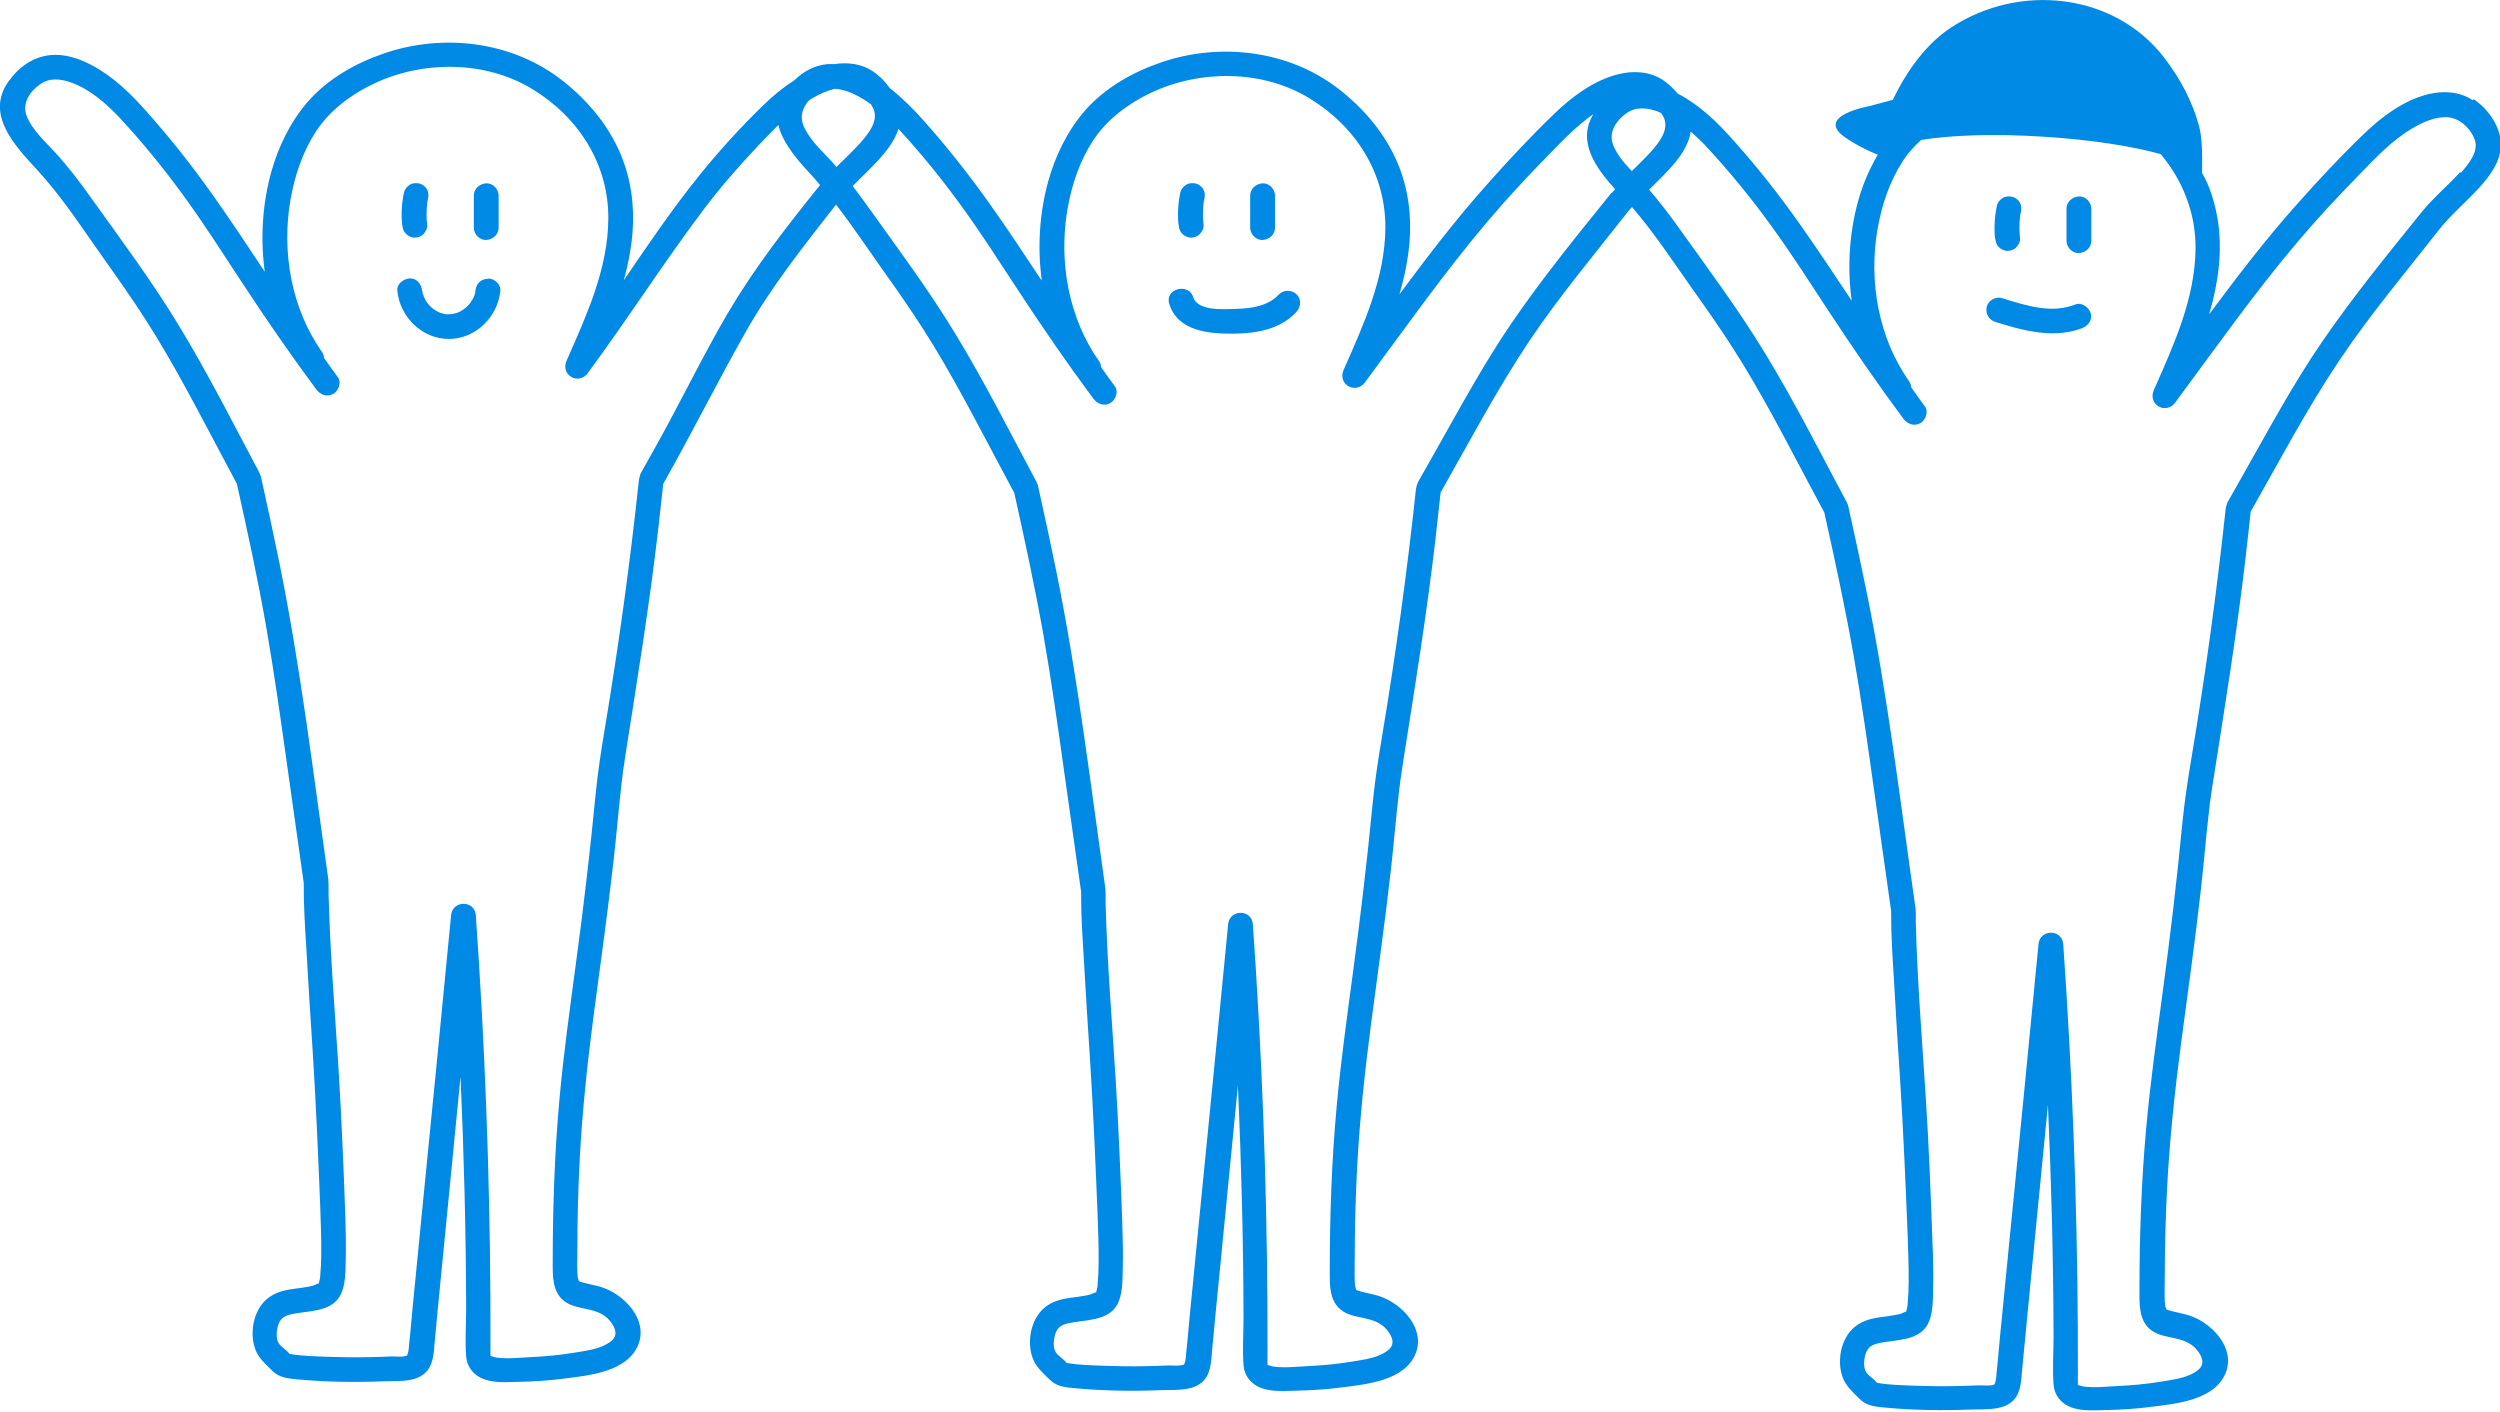 <?xml version="1.0" encoding="UTF-8"?><svg id="_レイヤー_2" xmlns="http://www.w3.org/2000/svg" viewBox="0 0 147 83"><defs><style>.cls-1{stroke:#008ae5;stroke-linecap:round;stroke-linejoin:round;}.cls-1,.cls-2{fill:none;}.cls-1,.cls-2,.cls-3{stroke-width:0px;}.cls-3{fill:#008ae5;}</style></defs><g id="_レイヤー_1-2"><path class="cls-2" d="m18.73,75.47s0,0,0,0c.05-.01.03-.04,0,0Z"/><path class="cls-2" d="m45.76,7.37c-.41.4-.81.82-1.22,1.25-1.14,1.2-2.23,2.46-3.22,3.78-2.34,3.11-4.42,6.4-6.74,9.52,0,.01,0,.02-.01.03h0c-.56.75-1.63.12-1.26-.74,1.17-2.64,2.44-5.39,2.45-8.34.02-3.17-1.71-5.95-4.48-7.63s-6.43-1.68-9.33-.3c-1.35.64-2.59,1.59-3.38,2.8-.79,1.21-1.25,2.6-1.5,4.02-.53,3.06.05,6.41,1.87,8.96h0c.07.1.09.21.1.32.27.38.53.76.81,1.13h0c.24.31.05.8-.26.99-.36.21-.76.06-1-.26-1.53-2.06-2.98-4.17-4.39-6.32-1.11-1.7-2.25-3.46-3.4-5.05-1.16-1.59-2.4-3.13-3.74-4.57-.79-.86-1.77-1.72-2.89-2.11-.63-.22-1.26-.29-1.83.11-.61.43-1.06,1.14-.78,1.86.32.82,1.07,1.49,1.65,2.12.8.87,1.49,1.78,2.17,2.74,1.73,2.42,3.52,4.83,5.07,7.37,1.72,2.82,3.21,5.78,4.76,8.68,0,0,0,0,0,.01.02.03.03.06.05.09,0,.02,0,.03.01.05.02.04.05.08.06.13.39,1.73.76,3.46,1.11,5.19,1.24,6.13,1.97,12.35,2.86,18.54,0,.04,0,.09,0,.13,0,.02.01.04.01.07,0,.21,0,.42,0,.63.08,3.45.37,6.89.59,10.33.18,2.82.29,5.63.39,8.45.03.9.06,1.8.03,2.7-.02.68.01,1.56-.35,2.17-.54.94-1.89.85-2.81,1.05-.42.09-.67.22-.81.63-.1.32-.16.81.04,1.1.13.19.37.33.53.5.03.03.07.07.1.11,0,0,0,0,0,0,.73.12,1.49.14,2.23.17.82.03,1.65.04,2.47.02.43-.01.85-.02,1.28-.04.22-.01.77.06.96-.08-.07.06.03-.13.04-.2.02-.16.03-.32.05-.48.03-.33.07-.67.1-1,.07-.7.14-1.41.2-2.11.14-1.46.29-2.92.43-4.38.58-5.88,1.17-11.76,1.73-17.64,0-.01,0-.03,0-.04h0c.09-.92,1.4-.91,1.46,0s.12,1.81.18,2.72c.47,7.53.7,15.08.68,22.62,0,.18-.01.37,0,.55,0,0,0,0,0,0,0-.04.02,0,.02.02,0,0,0,0,.01,0,.07.03.17.07.28.08.64.1,1.38.01,2.02-.02.86-.04,1.72-.12,2.58-.26.7-.12,1.57-.21,2.16-.67.46-.36.26-.83-.08-1.23-.34-.4-.81-.54-1.3-.66-.45-.1-.92-.17-1.3-.43-.78-.54-.74-1.52-.74-2.36,0-3.2.11-6.41.4-9.6.24-2.65.61-5.27.96-7.91.45-3.31.84-6.63,1.16-9.95.13-1.32.33-2.62.55-3.93.82-4.85,1.48-9.71,2-14.6h0s0-.03.01-.04c0-.04.02-.08.03-.12.01-.05.02-.09.04-.14,0-.02,0-.04.02-.06.32-.56.63-1.12.94-1.68,1.43-2.57,2.71-5.22,4.19-7.76,1.55-2.65,3.48-5.11,5.4-7.5-.12-.14-.23-.28-.35-.41-.82-.89-1.83-1.96-2.1-3.12Zm-17.89,4.13c0-.41.34-.71.73-.72.39-.02.73.34.73.72v1.89c0,.41-.34.71-.73.72-.39.02-.73-.35-.73-.72v-1.89Zm-4.1-.2c.04-.19.18-.33.34-.43.17-.11.37-.11.56-.07.18.04.35.18.44.33.1.17.11.37.07.56-.02.09-.03.18-.05.26-.05.43-.06.87,0,1.31.02.19-.09.38-.22.51-.13.14-.33.21-.51.21-.18,0-.39-.09-.51-.21-.15-.14-.19-.31-.22-.51-.08-.65-.03-1.31.11-1.96h0Zm2.61,8.65c-1.58,0-2.88-1.31-3.03-2.84h0c-.04-.41.36-.71.73-.73.42-.02.69.35.73.72,0,.03.01.06.02.09.01.05.02.1.04.16.01.03.03.09.04.1.02.05.04.09.06.13.03.06.07.11.1.17,0,0,.06.08.07.1.07.09.15.17.23.25.02.01.08.06.09.07.04.03.08.06.12.08.05.03.09.06.14.08.01,0,.09.04.12.06.04.01.11.04.12.04.05.02.1.03.16.04.03,0,.08.01.1.02.05,0,.1,0,.15,0,.07,0,.13-.01.19-.01-.16,0,.03,0,.06-.01.06-.01.12-.03.19-.05.02,0,.07-.02.1-.03.1-.04.19-.09.28-.15.01,0,.09-.06.11-.08.03-.02.09-.07.1-.08.08-.07.15-.15.22-.23.02-.03.05-.07.06-.08.04-.06.07-.11.1-.17.02-.04.05-.09.07-.13,0-.03.03-.09.04-.1.02-.06.03-.12.05-.19,0-.02,0-.02,0-.03,0,0,0,0,0-.03.04-.4.3-.7.73-.72.37-.02.77.34.73.72-.15,1.52-1.45,2.83-3.03,2.83Z"/><path class="cls-2" d="m62.73,80.14c-.05-.03-.12-.02,0,0h0Z"/><path class="cls-2" d="m74.53,80.22s.01.04.01.04c0,0,0,0,0-.01,0,0,0,0-.01-.02Z"/><path class="cls-2" d="m74.56,80.26s0-.01,0-.02c0,0,0,0,0,.01,0,0,0,0,.01,0Z"/><path class="cls-2" d="m95.63,6.66c-.61.43-1.06,1.14-.78,1.86.23.58.66,1.07,1.1,1.54.37-.37.75-.73,1.1-1.11.49-.53,1.07-1.26.81-1.96-.04-.12-.11-.22-.18-.33-.08-.03-.15-.08-.23-.11-.63-.22-1.26-.29-1.83.11Z"/><path class="cls-2" d="m74.55,80.29s0-.02,0-.04c0,0,0,0,0,0,0,.01,0,.02,0,.04Z"/><path class="cls-2" d="m28.87,79.72s0-.01,0-.02c0,0,0,0,0,.01,0,0,0,0,.01,0Z"/><path class="cls-2" d="m28.86,79.75s0-.02,0-.04c0,0,0,0,0,0,0,.01,0,.02,0,.04Z"/><path class="cls-2" d="m18.71,75.52s0-.03.01-.05c0,0,0,0,0,0,0,0-.01.03-.02.05,0,.03,0,.06,0,0Z"/><path class="cls-2" d="m17.04,79.6c-.05-.03-.12-.02,0,0h0Z"/><path class="cls-2" d="m28.85,79.68s.01.04.01.04c0,0,0,0,0-.01,0,0,0,0-.01-.02Z"/><path class="cls-2" d="m64.42,76.01s0,0,0,0c.05-.01.03-.04,0,0Z"/><path class="cls-2" d="m143.83,6.86c-.71-.02-1.41.29-2.03.66-1.22.72-2.18,1.76-3.19,2.8-1.22,1.25-2.4,2.52-3.53,3.85-2.57,3.03-4.85,6.28-7.21,9.46,0,0,0,.01,0,.02h0c-.56.74-1.63.12-1.26-.74,1.17-2.64,2.44-5.39,2.45-8.34.01-2.07-.76-3.99-2.05-5.53-1.7-.47-4.13-.85-6.85-1.02h0c-2.88-.18-5.48-.09-7.24.19-.4.37-.77.77-1.06,1.22-.79,1.21-1.25,2.6-1.5,4.02-.53,3.06.05,6.41,1.87,8.96h0c.07.1.09.21.1.33.27.38.53.76.81,1.13h0c.24.31.05.8-.26.99-.36.21-.76.06-1-.26-1.53-2.06-2.98-4.17-4.39-6.32-1.11-1.7-2.25-3.46-3.4-5.05-1.16-1.59-2.4-3.13-3.74-4.57-.3-.32-.63-.64-.98-.94-.13.86-.7,1.61-1.28,2.24-.37.4-.77.78-1.16,1.17.62.72,1.19,1.46,1.74,2.24,1.73,2.42,3.52,4.83,5.07,7.37,1.72,2.82,3.2,5.77,4.76,8.68,0,.02.02.04.03.05,0,.02.02.04.03.05,0,0,0,.02,0,.03.02.05.05.09.07.15.39,1.73.76,3.46,1.11,5.19,1.24,6.13,1.98,12.35,2.86,18.54,0,.04,0,.08,0,.12,0,.02.01.04.01.07,0,.21,0,.42,0,.63.08,3.45.37,6.89.59,10.33.18,2.82.29,5.63.39,8.45.04.9.06,1.8.04,2.7-.02.68.01,1.56-.35,2.17-.54.94-1.89.85-2.81,1.05-.42.09-.67.22-.81.63-.1.32-.16.81.04,1.1.13.19.37.33.53.5.02.03.07.07.1.11,0,0,0,0,0,0,.73.12,1.49.14,2.23.17.82.03,1.65.04,2.47.02.43-.01.85-.02,1.28-.04.22-.01.77.06.96-.08-.07.06.03-.13.04-.2.03-.16.03-.32.05-.48.03-.33.07-.67.1-1,.07-.7.14-1.41.2-2.11.14-1.46.29-2.92.43-4.38.58-5.88,1.17-11.76,1.73-17.64,0-.01,0-.03,0-.04h0c.09-.92,1.4-.91,1.46,0,.06.91.12,1.81.18,2.72.47,7.53.7,15.08.68,22.62,0,.18-.01.37,0,.55,0,0,0,0,0,0,0-.04.02,0,.02.02,0,0,0,0,.01,0,.07.03.17.07.28.08.64.1,1.38.01,2.02-.02.86-.04,1.72-.12,2.58-.26.7-.12,1.57-.21,2.15-.67.46-.36.26-.83-.08-1.23-.34-.4-.81-.54-1.31-.66-.45-.1-.92-.17-1.3-.43-.78-.54-.74-1.52-.74-2.36,0-3.2.11-6.41.4-9.6.24-2.65.61-5.27.96-7.91.45-3.31.84-6.63,1.16-9.95.13-1.32.33-2.62.55-3.93.82-4.85,1.48-9.71,2-14.6h0s0-.02.01-.03c0-.06.02-.11.04-.16,0-.03.02-.06.03-.09.01-.02,0-.05.02-.07.32-.56.64-1.12.95-1.68,1.48-2.61,2.91-5.28,4.61-7.76,1.8-2.62,3.84-5.13,5.84-7.61.69-.86,1.54-1.57,2.29-2.38.49-.53,1.07-1.26.81-1.96-.26-.69-.94-1.28-1.64-1.31Zm-26.42,5.22c.04-.19.18-.33.34-.43.17-.11.38-.11.56-.07.18.04.35.18.44.33.1.17.11.37.07.56-.02.09-.03.18-.05.27-.05.43-.06.87,0,1.3.02.19-.09.38-.22.51-.13.14-.33.21-.51.21-.18,0-.39-.09-.51-.21-.15-.14-.19-.31-.22-.51-.08-.65-.03-1.31.11-1.96h0Zm5,7.22c-1.66.64-3.47.14-5.09-.37h0c-.39-.12-.6-.5-.51-.89.08-.37.53-.62.9-.51.72.22,1.51.46,2.23.57.72.1,1.4.07,2.09-.2.38-.14.78.17.89.51.13.4-.16.76-.51.89Zm.55-5.12c0,.41-.34.71-.73.72-.39.02-.73-.35-.73-.72v-1.89c0-.41.34-.71.73-.72.39-.02.73.34.73.72v1.89Z"/><path class="cls-2" d="m64.4,76.06s0-.03.01-.05c0,0,0,0,0,0,0,0-.01.03-.02.05,0,.03,0,.06,0,0Z"/><path class="cls-2" d="m122.15,81.39s.01.04.01.04c0,0,0,0,0-.01,0,0,0,0-.01-.02Z"/><path class="cls-2" d="m122.16,81.43s0,0,.01,0c0,0,0-.01,0-.02,0,0,0,0,0,.01Z"/><path class="cls-2" d="m49.1,5.22c-.48.11-.96.33-1.39.59-.06.03-.11.08-.17.12-.34.41-.51.91-.31,1.42.32.82,1.07,1.49,1.65,2.12.11.11.2.24.3.35.46-.47.95-.92,1.39-1.4.49-.53,1.07-1.26.81-1.96-.04-.11-.11-.22-.18-.33-.43-.31-.88-.58-1.37-.75-.25-.09-.5-.14-.74-.16Z"/><path class="cls-2" d="m112.03,77.18s0,0,0,0c.05-.01.03-.04,0,0Z"/><path class="cls-2" d="m93.68,6.69c-.98.69-1.82,1.57-2.68,2.45-1.21,1.25-2.4,2.52-3.53,3.85-2.57,3.03-4.85,6.28-7.21,9.46,0,0,0,.01,0,.02h0c-.56.74-1.63.12-1.26-.74,1.17-2.64,2.44-5.39,2.45-8.34.02-3.17-1.71-5.95-4.48-7.63-2.77-1.68-6.43-1.68-9.33-.3-1.35.64-2.59,1.59-3.38,2.8-.79,1.21-1.25,2.6-1.5,4.02-.53,3.06.05,6.4,1.87,8.96h0c.07.1.09.21.1.32.27.38.53.76.81,1.13h0c.24.31.05.8-.26.99-.36.21-.76.06-1-.26-1.53-2.06-2.98-4.17-4.39-6.32-1.11-1.7-2.25-3.46-3.4-5.05-1.13-1.56-2.36-3.07-3.67-4.49-.22.7-.71,1.32-1.2,1.86-.48.52-.99,1-1.49,1.5.32.41.63.83.93,1.26,1.73,2.42,3.52,4.83,5.07,7.37,1.72,2.82,3.2,5.77,4.76,8.68.01.02.02.04.03.06,0,.02.02.03.03.05,0,0,0,.02,0,.03.02.05.05.09.07.15.39,1.73.76,3.46,1.11,5.19,1.24,6.13,1.97,12.35,2.86,18.54,0,.04,0,.08,0,.13,0,.02.01.04.01.07,0,.21,0,.42,0,.63.08,3.45.37,6.89.59,10.33.18,2.82.29,5.63.39,8.45.03.9.06,1.8.03,2.7-.02.68.01,1.56-.35,2.17-.54.94-1.89.85-2.81,1.05-.42.09-.67.22-.81.63-.1.32-.16.81.04,1.1.13.19.37.33.53.5.03.03.07.07.1.11,0,0,0,0,0,0,.73.12,1.49.14,2.23.17.82.03,1.65.04,2.47.02.43-.01.85-.02,1.28-.04.22-.01.77.06.96-.08-.07.06.03-.13.04-.2.02-.16.03-.32.05-.48.03-.33.07-.67.1-1,.07-.7.14-1.41.2-2.11.14-1.46.29-2.92.43-4.38.58-5.88,1.17-11.76,1.73-17.64,0-.01,0-.03,0-.04h0c.09-.92,1.4-.91,1.46,0,.06.91.12,1.81.18,2.72.47,7.53.7,15.08.68,22.62,0,.18-.01.37,0,.55,0,0,0,0,0,0,0-.04.02,0,.02.02,0,0,0,0,.01,0,.07.03.17.07.28.08.64.1,1.38.01,2.02-.02.86-.04,1.72-.12,2.58-.26.7-.12,1.57-.21,2.16-.67.46-.36.26-.83-.08-1.23-.34-.4-.81-.55-1.3-.66-.45-.1-.92-.17-1.3-.43-.78-.54-.74-1.52-.74-2.36,0-3.2.11-6.41.4-9.6.24-2.65.61-5.27.96-7.91.45-3.31.84-6.63,1.16-9.95.13-1.32.33-2.62.55-3.93.82-4.85,1.48-9.71,2-14.6h0s0-.02.01-.03c0-.06.02-.12.04-.17,0-.03.01-.06.03-.08.01-.02,0-.05.02-.07.32-.56.64-1.12.95-1.68,1.48-2.61,2.91-5.28,4.61-7.76,1.8-2.62,3.84-5.13,5.84-7.61.06-.08.13-.15.19-.22-1.13-1.26-2.26-2.8-1.28-4.42Zm-20.17,4.8c0-.41.34-.71.73-.72.39-.02.73.34.73.72v1.89c0,.41-.34.71-.73.72-.39.02-.73-.35-.73-.72v-1.89Zm-4.1-.2c.04-.19.18-.33.34-.43.17-.11.37-.11.56-.07.18.04.35.18.44.33.1.17.11.37.07.56-.02.09-.03.18-.05.26-.05.43-.06.87,0,1.31.02.19-.09.38-.22.51-.13.14-.33.21-.51.21-.18,0-.39-.09-.51-.21-.15-.14-.19-.31-.22-.51-.08-.65-.03-1.31.11-1.96h0Zm6.84,7.02c-.93,1.03-2.37,1.28-3.7,1.29-1.45.01-3.29-.13-3.79-1.76-.28-.9,1.14-1.23,1.41-.39.26.85,1.85.71,2.58.69.92-.02,1.86-.17,2.48-.87.26-.29.76-.27,1.03,0,.29.29.26.73,0,1.02Z"/><path class="cls-2" d="m112.01,77.23s0-.03.01-.05c0,0,0,0,0,0,0,.01-.01.03-.02.05,0,.03,0,.06,0,0Z"/><path class="cls-2" d="m110.34,81.31c-.05-.03-.12-.02,0,0h0Z"/><path class="cls-2" d="m122.16,81.46s0-.02,0-.04c0,0,0,0,0,0,0,.01,0,.02,0,.04Z"/><polygon class="cls-3" points="18.73 75.47 18.73 75.47 18.73 75.47 18.73 75.47"/><path class="cls-3" d="m28.86,79.72s0,0,0,0c0,0,0,0,0-.01,0,0,0,0,0,0,0,0,0,0,0,.01Z"/><path class="cls-3" d="m74.55,80.25s0,0,0,0c0,0,0,0,0-.01,0,0,0,0,0,0,0,0,0,0,0,.01Z"/><polygon class="cls-3" points="64.42 76.01 64.42 76.01 64.42 76.01 64.42 76.01"/><path class="cls-3" d="m145.41,5.9c-.77-.52-1.75-.58-2.63-.36-1.44.35-2.75,1.33-3.8,2.35-1.36,1.31-2.66,2.7-3.91,4.11-1.84,2.06-3.52,4.26-5.17,6.48.29-1,.5-2.01.59-3.06.13-1.58-.08-3.18-.7-4.65-.09-.21-.2-.4-.31-.6.04-1.69-.07-2.38-.18-2.77-.36-1.33-1.02-2.68-2.07-4.04-2.93-3.78-8.51-4.39-12.54-1.72-1.36.9-2.52,2.41-3.39,4.23l-1.38.37s-3.19.56-1.48,1.8c.57.41,1.25.76,1.97,1.06-.5.86-.9,1.79-1.16,2.75-.51,1.86-.64,3.88-.37,5.83-1.01-1.52-2.02-3.04-3.07-4.53-1.2-1.7-2.49-3.34-3.88-4.89-.93-1.05-1.95-2.05-3.21-2.72-.02-.01-.05-.02-.07-.03-.25-.31-.54-.58-.85-.79-.77-.52-1.75-.58-2.63-.36-1.44.35-2.75,1.33-3.8,2.35-1.36,1.31-2.66,2.7-3.91,4.11-1.84,2.06-3.52,4.26-5.17,6.48.29-1,.5-2.01.59-3.06.13-1.58-.08-3.18-.7-4.65-.73-1.73-1.96-3.18-3.44-4.34-2.95-2.3-7-2.78-10.5-1.57-1.66.57-3.29,1.5-4.45,2.83-1.04,1.2-1.74,2.66-2.16,4.17-.51,1.86-.64,3.88-.37,5.83-1.01-1.52-2.01-3.04-3.07-4.53-1.2-1.7-2.5-3.34-3.88-4.89-.61-.69-1.27-1.34-1.99-1.91-.28-.39-.62-.74-1-.99-.67-.45-1.49-.54-2.27-.42-.14,0-.28-.01-.41,0-.76.08-1.4.43-1.92.94-.67.43-1.29.94-1.83,1.47-1.33,1.29-2.59,2.67-3.75,4.11-1.6,1.98-3.03,4.09-4.46,6.19.25-.9.43-1.82.51-2.77.13-1.58-.08-3.18-.7-4.65-.73-1.73-1.96-3.18-3.44-4.34-2.95-2.3-7-2.78-10.5-1.57-1.66.57-3.29,1.5-4.45,2.83-1.04,1.2-1.74,2.66-2.16,4.17-.51,1.86-.64,3.88-.37,5.83-1.01-1.52-2.01-3.04-3.07-4.53-1.2-1.7-2.5-3.34-3.88-4.89-.93-1.05-1.95-2.05-3.21-2.72-.75-.4-1.61-.69-2.46-.6-1.04.11-1.86.72-2.45,1.55-1.38,1.94.38,3.78,1.66,5.17,1.51,1.63,2.72,3.53,4.01,5.34.82,1.15,1.63,2.31,2.39,3.49,1.67,2.6,3.08,5.36,4.53,8.08.28.53.56,1.05.84,1.58.62,2.79,1.23,5.58,1.72,8.39.47,2.69.85,5.4,1.23,8.12.33,2.32.65,4.63.98,6.95,0,.01,0,.02,0,.03-.01,1.31.08,2.63.16,3.94.11,2,.24,4,.37,5.99.19,3.02.32,6.05.44,9.07.03.92.07,1.85.06,2.78,0,.42-.02.85-.06,1.28-.01.15,0,.11-.05.32-.01.05-.03.1-.04.15.03-.04.05-.01,0,0,0,.02,0,.03-.01.05-.01.05,0,.02,0,0,0-.02.01-.04.02-.05,0,0-.01,0-.02,0-.07,0-.23.1-.31.12-.24.07-.49.1-.74.14-.6.08-1.23.14-1.75.48-.99.61-1.3,2.08-.92,3.12.19.53.6.87.99,1.26.39.4.88.46,1.43.51,1.7.16,3.41.19,5.12.12.73-.03,1.69.07,2.31-.38.63-.44.64-1.23.7-1.93.14-1.49.28-2.97.43-4.46.36-3.71.73-7.42,1.09-11.14.2,4.54.32,9.09.33,13.64,0,.93-.07,1.88,0,2.81.05.63.45,1.11,1.03,1.33.66.25,1.44.17,2.13.16.84-.02,1.68-.07,2.52-.18,1.5-.19,3.83-.38,4.46-2.05.54-1.46-.85-2.89-2.13-3.32-.24-.08-.49-.13-.74-.19-.11-.02-.22-.05-.33-.08-.04,0-.19-.06-.24-.07-.02,0-.05-.02-.07-.04,0,0,0,0,0,0-.07-.16-.08-.29-.09-.46-.02-.49,0-.99,0-1.48,0-1.75.05-3.5.14-5.25.15-2.83.45-5.64.82-8.45.4-3.03.83-6.06,1.17-9.09.17-1.51.3-3.03.47-4.54.02-.16.03-.31.06-.46,0-.06.02-.12.02-.18,0,.02,0,.02,0,0,0-.05.01-.1.02-.15.05-.32.09-.63.14-.95.69-4.38,1.4-8.75,1.91-13.16.1-.9.2-1.8.3-2.7,1.66-2.94,3.17-5.96,4.83-8.9,1.51-2.68,3.44-5.1,5.33-7.52.95,1.23,1.82,2.53,2.71,3.79.82,1.15,1.63,2.31,2.39,3.49,1.67,2.6,3.08,5.36,4.53,8.08.28.53.57,1.06.85,1.59.62,2.78,1.22,5.57,1.72,8.38.47,2.69.85,5.4,1.23,8.12.33,2.32.65,4.63.98,6.95,0,.01,0,.02,0,.03-.01,1.31.08,2.63.16,3.94.11,2,.24,4,.37,5.99.19,3.02.32,6.05.44,9.07.03.92.07,1.85.06,2.78,0,.42-.02.85-.06,1.28-.01.15,0,.11-.05.32-.01.05-.03.1-.04.15.03-.04.05-.01,0,0,0,.02,0,.03-.01.05-.01.05,0,.02,0,0,0-.02.01-.04.02-.05,0,0-.01,0-.02,0-.07,0-.23.1-.31.12-.24.07-.49.1-.74.14-.6.08-1.23.14-1.75.48-.99.61-1.3,2.08-.92,3.12.19.53.6.87.99,1.26.39.4.88.46,1.43.51,1.7.16,3.41.19,5.12.12.73-.03,1.69.07,2.31-.38.63-.44.64-1.23.7-1.93.14-1.49.28-2.97.43-4.46.36-3.71.73-7.42,1.09-11.14.2,4.54.32,9.09.33,13.64,0,.93-.07,1.88,0,2.81.05.63.45,1.11,1.03,1.33.66.25,1.44.17,2.13.16.84-.02,1.68-.07,2.52-.18,1.5-.19,3.83-.38,4.46-2.05.54-1.46-.85-2.89-2.13-3.32-.24-.08-.49-.13-.74-.19-.11-.02-.22-.05-.33-.08-.04,0-.19-.06-.24-.07-.02,0-.05-.02-.07-.04,0,0,0,0,0,0-.07-.16-.08-.29-.09-.46-.02-.49,0-.99,0-1.48,0-1.75.05-3.5.14-5.25.15-2.83.45-5.64.82-8.45.4-3.03.83-6.06,1.17-9.09.17-1.51.29-3.03.47-4.54.02-.16.03-.31.06-.46,0-.06.02-.12.02-.18,0,.02,0,.02,0,0,0-.05.01-.1.02-.15.05-.32.09-.63.14-.95.69-4.38,1.4-8.75,1.91-13.16.1-.9.2-1.8.3-2.71,1.69-2.98,3.3-6.04,5.21-8.9,1.78-2.66,3.83-5.09,5.81-7.62.07-.09.15-.18.23-.27,1.29,1.5,2.4,3.18,3.54,4.8.82,1.15,1.63,2.31,2.39,3.49,1.67,2.6,3.08,5.36,4.53,8.08.28.53.57,1.06.85,1.59.62,2.78,1.22,5.57,1.72,8.38.47,2.69.85,5.4,1.23,8.12.33,2.32.65,4.63.98,6.94,0,.01,0,.02,0,.03-.01,1.31.08,2.63.16,3.94.11,2,.24,4,.37,5.99.19,3.02.32,6.05.44,9.07.03.92.07,1.85.06,2.78,0,.42-.02.85-.06,1.28-.01.15,0,.11-.05.32-.01.05-.03.1-.04.15.03-.04.05-.01,0,0,0,.02-.01.03-.01.05-.01.05,0,.02,0,0,0-.02.01-.04.02-.05,0,0-.01,0-.02,0-.07,0-.23.1-.31.12-.24.07-.49.1-.74.14-.6.08-1.23.14-1.75.48-.99.61-1.3,2.08-.92,3.12.2.53.6.87.99,1.26.39.4.89.46,1.43.51,1.7.16,3.41.19,5.11.12.73-.03,1.69.07,2.32-.38.63-.44.64-1.23.7-1.93.14-1.49.29-2.97.43-4.46.36-3.71.73-7.42,1.09-11.14.2,4.54.32,9.09.33,13.64,0,.93-.07,1.88,0,2.81.05.63.45,1.11,1.03,1.33.66.25,1.44.17,2.13.16.84-.02,1.68-.07,2.52-.18,1.5-.19,3.83-.38,4.46-2.05.54-1.46-.85-2.89-2.13-3.32-.24-.08-.49-.13-.74-.19-.11-.02-.22-.05-.33-.08-.04,0-.19-.06-.24-.07-.02,0-.05-.02-.07-.04,0,0,0,0,0,0-.07-.16-.08-.29-.09-.46-.02-.49,0-.99,0-1.48,0-1.75.05-3.5.14-5.25.15-2.83.45-5.64.82-8.45.4-3.03.83-6.06,1.17-9.09.17-1.51.29-3.03.47-4.54.02-.16.03-.31.05-.46,0-.06.02-.12.03-.19,0,.02,0,.04,0,0,0-.05.01-.1.02-.15.04-.32.09-.63.14-.95.69-4.38,1.4-8.75,1.91-13.16.11-.9.2-1.8.3-2.71,1.69-2.98,3.3-6.04,5.21-8.89,1.78-2.66,3.83-5.09,5.81-7.62.71-.91,1.6-1.66,2.38-2.5.66-.72,1.32-1.58,1.31-2.6,0-1.02-.74-2.07-1.6-2.65Zm-47.55,1.09c.26.69-.33,1.42-.81,1.96-.35.38-.73.75-1.1,1.11-.44-.46-.87-.96-1.1-1.54-.28-.72.16-1.42.78-1.86.57-.4,1.2-.33,1.83-.11.08.03.15.07.23.11.06.11.13.21.18.33Zm-46.48-.53c.26.69-.33,1.42-.81,1.96-.44.48-.92.94-1.39,1.4-.1-.12-.19-.24-.3-.35-.58-.63-1.33-1.3-1.65-2.12-.2-.51-.03-1.02.31-1.42.06-.04.11-.08.17-.12.43-.26.91-.48,1.39-.59.24.02.49.07.74.16.48.17.94.44,1.37.75.06.11.13.21.18.33ZM17.04,79.6c-.12-.02-.05-.03,0,0h0Zm25.76-61.2c-1.48,2.54-2.76,5.19-4.19,7.76-.31.56-.63,1.12-.94,1.68-.01.02-.01.04-.02.06-.02.04-.03.09-.04.14-.01.04-.02.08-.03.12,0,.02-.01.03-.01.05h0c-.52,4.88-1.19,9.74-2,14.59-.22,1.3-.42,2.61-.55,3.93-.32,3.32-.71,6.64-1.16,9.95-.35,2.63-.72,5.26-.96,7.91-.29,3.19-.4,6.39-.4,9.6,0,.84-.04,1.82.74,2.36.39.27.86.33,1.3.43.5.11.96.26,1.3.66.34.4.54.87.08,1.23-.58.46-1.45.55-2.16.67-.85.14-1.71.22-2.58.26-.64.03-1.38.12-2.02.02-.1-.02-.2-.06-.28-.08-.01,0,0,0-.01,0,0-.02-.01-.06-.02-.02,0,0,0,.02,0,.02,0,0,0,0-.01,0,0,.01,0,.01,0,.04,0-.01,0-.02,0-.04,0,0,0,0-.01-.04,0,.02,0,.01.01.02-.01-.18,0-.37,0-.55.02-7.55-.21-15.09-.68-22.62-.06-.91-.12-1.81-.18-2.72s-1.37-.92-1.46,0h0s0,.03,0,.04c-.56,5.88-1.15,11.76-1.73,17.64-.14,1.46-.29,2.92-.43,4.38-.07.7-.14,1.41-.2,2.11-.03.33-.06.67-.1,1-.01.16-.02.32-.05.48-.01.07-.11.26-.04.2-.18.14-.74.07-.96.08-.43.02-.85.03-1.28.04-.82.02-1.65.01-2.47-.02-.74-.03-1.5-.04-2.23-.17,0,0,0,0,0,0-.03-.04-.08-.08-.1-.11-.16-.17-.4-.31-.53-.5-.19-.28-.14-.78-.04-1.1.14-.41.39-.54.81-.63.92-.2,2.26-.11,2.81-1.05.36-.61.33-1.49.35-2.17.02-.9,0-1.8-.03-2.7-.1-2.82-.22-5.64-.39-8.45-.22-3.44-.5-6.88-.59-10.33,0-.21,0-.42,0-.63,0-.02-.01-.04-.01-.07,0-.04,0-.08,0-.13-.88-6.19-1.62-12.41-2.86-18.54-.35-1.73-.73-3.47-1.11-5.19-.01-.05-.04-.09-.06-.13,0-.02,0-.03-.01-.05-.02-.03-.03-.06-.05-.09,0,0,0,0,0-.01-1.55-2.91-3.04-5.87-4.76-8.68-1.55-2.55-3.34-4.95-5.07-7.37-.68-.96-1.37-1.87-2.17-2.74-.58-.63-1.33-1.3-1.65-2.12-.28-.72.16-1.42.78-1.86.57-.4,1.2-.33,1.83-.11,1.12.4,2.09,1.26,2.89,2.11,1.34,1.45,2.59,2.98,3.74,4.57,1.16,1.59,2.29,3.36,3.4,5.05,1.41,2.15,2.86,4.26,4.39,6.32.23.31.63.47,1,.26.31-.18.5-.68.26-.99h0c-.28-.37-.54-.75-.81-1.13,0-.11-.03-.22-.1-.32h0c-1.82-2.57-2.4-5.91-1.87-8.97.25-1.42.71-2.81,1.5-4.02.79-1.21,2.03-2.16,3.38-2.8,2.89-1.38,6.56-1.38,9.33.3s4.5,4.46,4.48,7.63c-.02,2.95-1.28,5.69-2.45,8.34-.38.85.69,1.48,1.26.73h0s0-.02.01-.03c2.31-3.12,4.4-6.41,6.74-9.52.99-1.32,2.08-2.57,3.22-3.78.4-.43.81-.84,1.22-1.25.27,1.16,1.28,2.23,2.1,3.12.12.13.23.28.35.41-1.92,2.39-3.85,4.85-5.4,7.5Zm19.92,61.74c-.12-.02-.05-.03,0,0h0ZM94.76,11.33c-2,2.48-4.04,4.98-5.84,7.61-1.7,2.48-3.13,5.15-4.61,7.76-.32.56-.64,1.12-.95,1.68-.01.02-.01.05-.02.07-.01.03-.02.05-.03.08-.02.06-.03.11-.04.17,0,.01,0,.03-.01.04h0c-.52,4.88-1.19,9.74-2,14.59-.22,1.3-.42,2.61-.55,3.93-.32,3.32-.71,6.64-1.16,9.95-.35,2.63-.72,5.26-.96,7.91-.29,3.19-.4,6.39-.4,9.6,0,.84-.04,1.82.74,2.36.39.27.86.33,1.3.43.5.11.96.26,1.3.66.34.4.54.87.08,1.23-.58.46-1.45.55-2.16.67-.85.14-1.71.22-2.58.26-.64.03-1.38.12-2.02.02-.1-.02-.2-.06-.28-.08-.01,0,0,0-.01,0,0-.02-.01-.06-.02-.02,0,0,0,.02,0,.02,0,0,0,0-.01,0,0,.01,0,.01,0,.04,0-.01,0-.02,0-.04,0,0,0,0-.01-.04,0,.02,0,.01.01.02-.01-.18,0-.37,0-.55.02-7.55-.21-15.09-.68-22.62-.06-.91-.12-1.81-.18-2.72-.06-.91-1.37-.92-1.46,0h0s0,.03,0,.04c-.56,5.88-1.15,11.76-1.73,17.64-.14,1.46-.29,2.92-.43,4.38-.07.7-.14,1.41-.2,2.11-.03.33-.06.67-.1,1-.01.16-.02.32-.05.48-.01.07-.11.26-.04.2-.18.14-.74.07-.96.08-.43.02-.85.03-1.28.04-.82.02-1.65.01-2.47-.02-.74-.03-1.5-.04-2.23-.17,0,0,0,0,0,0-.03-.04-.08-.08-.1-.11-.16-.17-.4-.31-.53-.5-.19-.28-.14-.78-.04-1.1.14-.41.39-.54.81-.63.92-.2,2.26-.11,2.81-1.05.36-.61.33-1.49.35-2.17.02-.9,0-1.8-.03-2.7-.1-2.82-.22-5.64-.39-8.45-.22-3.44-.5-6.88-.59-10.33,0-.21,0-.42,0-.63,0-.02-.01-.04-.01-.07,0-.04,0-.08,0-.13-.88-6.19-1.62-12.41-2.86-18.54-.35-1.73-.73-3.47-1.11-5.19-.01-.06-.04-.1-.07-.15,0,0,0-.02,0-.03,0-.02-.02-.03-.03-.05-.01-.02-.02-.04-.03-.06-1.55-2.91-3.04-5.86-4.76-8.68-1.55-2.55-3.34-4.95-5.07-7.37-.31-.43-.62-.85-.93-1.26.49-.5,1.01-.99,1.49-1.5.49-.54.98-1.16,1.2-1.86,1.31,1.42,2.54,2.93,3.67,4.49,1.16,1.59,2.29,3.36,3.4,5.05,1.41,2.15,2.86,4.26,4.39,6.32.23.31.63.47,1,.26.31-.18.5-.68.26-.99h0c-.28-.37-.54-.75-.81-1.13,0-.11-.03-.22-.1-.32h0c-1.82-2.57-2.4-5.91-1.87-8.97.25-1.42.71-2.81,1.5-4.02.79-1.21,2.03-2.16,3.38-2.8,2.89-1.38,6.56-1.38,9.33.3,2.77,1.68,4.5,4.46,4.48,7.63-.02,2.95-1.28,5.69-2.45,8.34-.38.85.69,1.48,1.26.74h0s0,0,0-.01c2.36-3.18,4.65-6.44,7.21-9.46,1.12-1.33,2.31-2.6,3.53-3.85.86-.89,1.7-1.76,2.68-2.45-.98,1.62.15,3.16,1.28,4.42-.06.07-.13.14-.19.22Zm15.58,69.98c-.12-.02-.05-.03,0,0h0ZM144.66,10.12c-.74.81-1.6,1.52-2.29,2.38-2,2.48-4.04,4.98-5.84,7.61-1.7,2.48-3.13,5.15-4.61,7.76-.32.56-.64,1.12-.95,1.68-.01.02-.01.05-.02.07-.01.03-.02.06-.03.09-.02.05-.03.11-.04.16,0,.01,0,.03-.01.04h0c-.52,4.88-1.19,9.74-2,14.59-.22,1.3-.42,2.61-.55,3.93-.32,3.33-.71,6.64-1.16,9.95-.35,2.63-.72,5.26-.96,7.91-.29,3.19-.4,6.39-.4,9.6,0,.84-.04,1.82.74,2.36.39.27.86.33,1.3.43.5.11.96.26,1.31.66.34.4.54.87.08,1.23-.58.46-1.45.55-2.15.67-.85.14-1.71.22-2.58.26-.64.03-1.38.12-2.02.02-.1-.02-.21-.06-.28-.08-.01,0,0,0-.01,0,0,0,0,0,0,0,0,0,0,0-.01,0,0,.01,0,.01,0,.04,0-.01,0-.02,0-.04,0,0,0,0-.01-.04,0,.02,0,.01.01.02-.01-.18,0-.37,0-.55.02-7.55-.21-15.09-.68-22.62-.06-.91-.12-1.81-.18-2.72-.06-.91-1.37-.92-1.46,0h0s0,.03,0,.04c-.56,5.88-1.15,11.76-1.73,17.64-.14,1.46-.29,2.92-.43,4.38-.07.7-.14,1.41-.2,2.11-.03.33-.06.67-.1,1-.01.16-.02.32-.05.48,0,.07-.11.26-.04.2-.18.14-.74.07-.96.08-.43.02-.85.03-1.28.04-.82.02-1.65.01-2.47-.02-.74-.03-1.5-.04-2.23-.17,0,0,0,0,0,0-.03-.04-.08-.08-.1-.11-.16-.17-.4-.31-.53-.5-.19-.28-.14-.78-.04-1.1.14-.41.39-.54.81-.63.92-.2,2.26-.11,2.81-1.05.36-.61.33-1.49.35-2.17.02-.9,0-1.8-.04-2.7-.1-2.82-.21-5.64-.39-8.45-.22-3.44-.5-6.88-.59-10.33,0-.21,0-.42,0-.63,0-.03-.01-.04-.01-.07,0-.04,0-.08,0-.12-.89-6.19-1.62-12.41-2.86-18.54-.35-1.73-.73-3.47-1.11-5.19-.01-.06-.04-.1-.07-.15,0,0,0-.02,0-.03,0-.02-.02-.04-.03-.05,0-.02-.02-.04-.03-.05-1.55-2.91-3.04-5.86-4.76-8.68-1.55-2.55-3.34-4.95-5.07-7.37-.55-.78-1.13-1.52-1.74-2.24.39-.39.79-.77,1.16-1.17.58-.63,1.16-1.38,1.28-2.24.35.3.68.61.98.94,1.34,1.45,2.59,2.98,3.74,4.57,1.16,1.59,2.29,3.36,3.4,5.05,1.41,2.15,2.86,4.26,4.39,6.32.23.31.63.47,1,.26.31-.18.5-.68.26-.99h0c-.28-.37-.54-.75-.81-1.13,0-.11-.03-.22-.1-.32h0c-1.82-2.57-2.4-5.91-1.87-8.97.25-1.42.71-2.81,1.5-4.02.29-.45.66-.85,1.06-1.22,1.76-.29,4.36-.38,7.24-.19h0c2.71.17,5.15.55,6.85,1.02,1.29,1.54,2.06,3.46,2.05,5.53-.02,2.95-1.28,5.69-2.45,8.34-.38.85.69,1.48,1.26.74h0s0,0,0-.01c2.36-3.18,4.65-6.44,7.21-9.46,1.12-1.33,2.31-2.6,3.53-3.85,1.01-1.04,1.97-2.08,3.19-2.8.62-.37,1.33-.68,2.03-.66.7.02,1.38.61,1.64,1.31.26.69-.33,1.42-.81,1.96Z"/><polygon class="cls-3" points="112.03 77.18 112.03 77.18 112.03 77.18 112.03 77.18"/><path class="cls-3" d="m122.16,81.41s0,.01,0,.02c0,0,0,0,0,0,0-.02-.01-.06-.02-.02Z"/><path class="cls-3" d="m122.16,81.41s0,0,0,.01c0,0,0,0,0,0,0,0,0,0,0-.01,0,0,0,0,0,0Z"/><path class="cls-1" d="m122.17,81.43s0,0,0,0"/><path class="cls-3" d="m28.68,16.39c-.43.02-.69.32-.73.72,0,.02,0,.02,0,.03,0-.02,0,0,0,0,0-.01,0-.02,0,0,0,0,0,0,0,.03-.02.06-.03.12-.05.19,0,.01-.03.08-.04.1-.02.05-.04.09-.07.13-.03.06-.06.11-.1.17,0,.01-.04.06-.06.08-.07.08-.14.16-.22.23-.01,0-.07.06-.1.08.01,0,.02-.01,0,0,.02-.01.01-.01,0,0-.03.02-.1.07-.11.08-.09.06-.18.11-.28.15-.03.01-.08.03-.1.03-.06.02-.12.03-.19.05-.03,0-.22.02-.06.01-.07,0-.13.01-.19.01-.05,0-.1,0-.15,0-.02,0-.07,0-.1-.02-.06-.01-.1-.02-.16-.04-.01,0-.09-.03-.12-.04-.03-.02-.11-.05-.12-.06-.05-.02-.09-.05-.14-.08-.04-.03-.08-.05-.12-.08-.01-.01-.07-.06-.09-.07-.09-.08-.16-.16-.23-.25,0,0,0,0-.03-.03.03.04.04.04.03.03,0-.01-.06-.09-.07-.1-.03-.06-.07-.11-.1-.17-.02-.04-.04-.09-.06-.13,0,0,0,0-.02-.04.02.04.02.04.02.04,0-.01-.02-.08-.04-.1-.02-.05-.03-.1-.04-.16,0-.03-.01-.06-.02-.09-.04-.38-.31-.74-.73-.72-.36.02-.77.32-.73.72h0c.15,1.53,1.44,2.84,3.03,2.84,1.58,0,2.88-1.3,3.03-2.83.04-.38-.36-.74-.73-.72Z"/><path class="cls-1" d="m24.9,17.45s0,0-.02-.04"/><path class="cls-1" d="m27.96,17.15s0-.02,0,0"/><path class="cls-1" d="m27.31,18.16s.02-.01,0,0"/><path class="cls-1" d="m25.14,17.85s0,0-.03-.03"/><path class="cls-3" d="m75.22,17.29c-.62.69-1.57.84-2.48.87-.73.02-2.31.16-2.58-.69-.26-.85-1.68-.51-1.41.39.5,1.63,2.35,1.77,3.79,1.76,1.33-.01,2.77-.26,3.7-1.29.26-.29.29-.74,0-1.02-.27-.27-.77-.29-1.03,0Z"/><path class="cls-3" d="m122.04,17.9c-.69.27-1.37.3-2.09.2-.72-.1-1.51-.34-2.23-.57-.37-.11-.81.13-.9.51-.09.39.12.77.51.89h0c1.62.51,3.43,1,5.09.37.35-.13.64-.49.51-.89-.11-.34-.52-.65-.89-.51Z"/><path class="cls-3" d="m23.66,13.25c.02.2.07.37.22.51.12.12.33.22.51.21.18,0,.39-.07.51-.21.12-.13.24-.32.22-.51-.05-.43-.05-.87,0-1.31.01-.09.03-.18.05-.26.04-.19.03-.39-.07-.56-.09-.15-.26-.29-.44-.33-.19-.04-.4-.03-.56.07-.15.1-.29.25-.34.43h0c-.14.64-.18,1.3-.11,1.96Z"/><path class="cls-3" d="m28.59,14.11c.39-.02.73-.32.73-.72v-1.89c0-.38-.34-.74-.73-.72-.39.02-.73.32-.73.72v1.89c0,.38.34.74.73.72Z"/><path class="cls-3" d="m69.31,13.25c.02.2.07.37.22.51.12.12.33.22.51.21.18,0,.39-.07.51-.21.12-.13.24-.32.22-.51-.05-.43-.05-.87,0-1.31.01-.09.03-.18.05-.26.04-.19.03-.39-.07-.56-.09-.15-.26-.29-.44-.33-.19-.04-.4-.03-.56.07-.15.1-.29.25-.34.43h0c-.14.64-.18,1.3-.11,1.96Z"/><path class="cls-3" d="m74.24,14.11c.39-.02.73-.32.73-.72v-1.89c0-.38-.34-.74-.73-.72-.39.02-.73.32-.73.72v1.89c0,.38.34.74.73.72Z"/><path class="cls-3" d="m117.32,14.03c.03.2.07.37.22.51.12.12.33.22.51.21.18,0,.39-.07.51-.21.12-.13.24-.32.22-.51-.05-.43-.05-.87,0-1.3.01-.09.03-.18.05-.27.04-.19.03-.39-.07-.56-.09-.15-.26-.29-.44-.33-.19-.04-.4-.03-.56.07-.15.1-.29.25-.34.43h0c-.13.64-.18,1.3-.11,1.96Z"/><path class="cls-3" d="m122.24,11.55c-.39.02-.73.32-.73.72v1.89c0,.38.34.74.73.72.39-.02.73-.32.73-.72v-1.89c0-.38-.34-.74-.73-.72Z"/></g></svg>